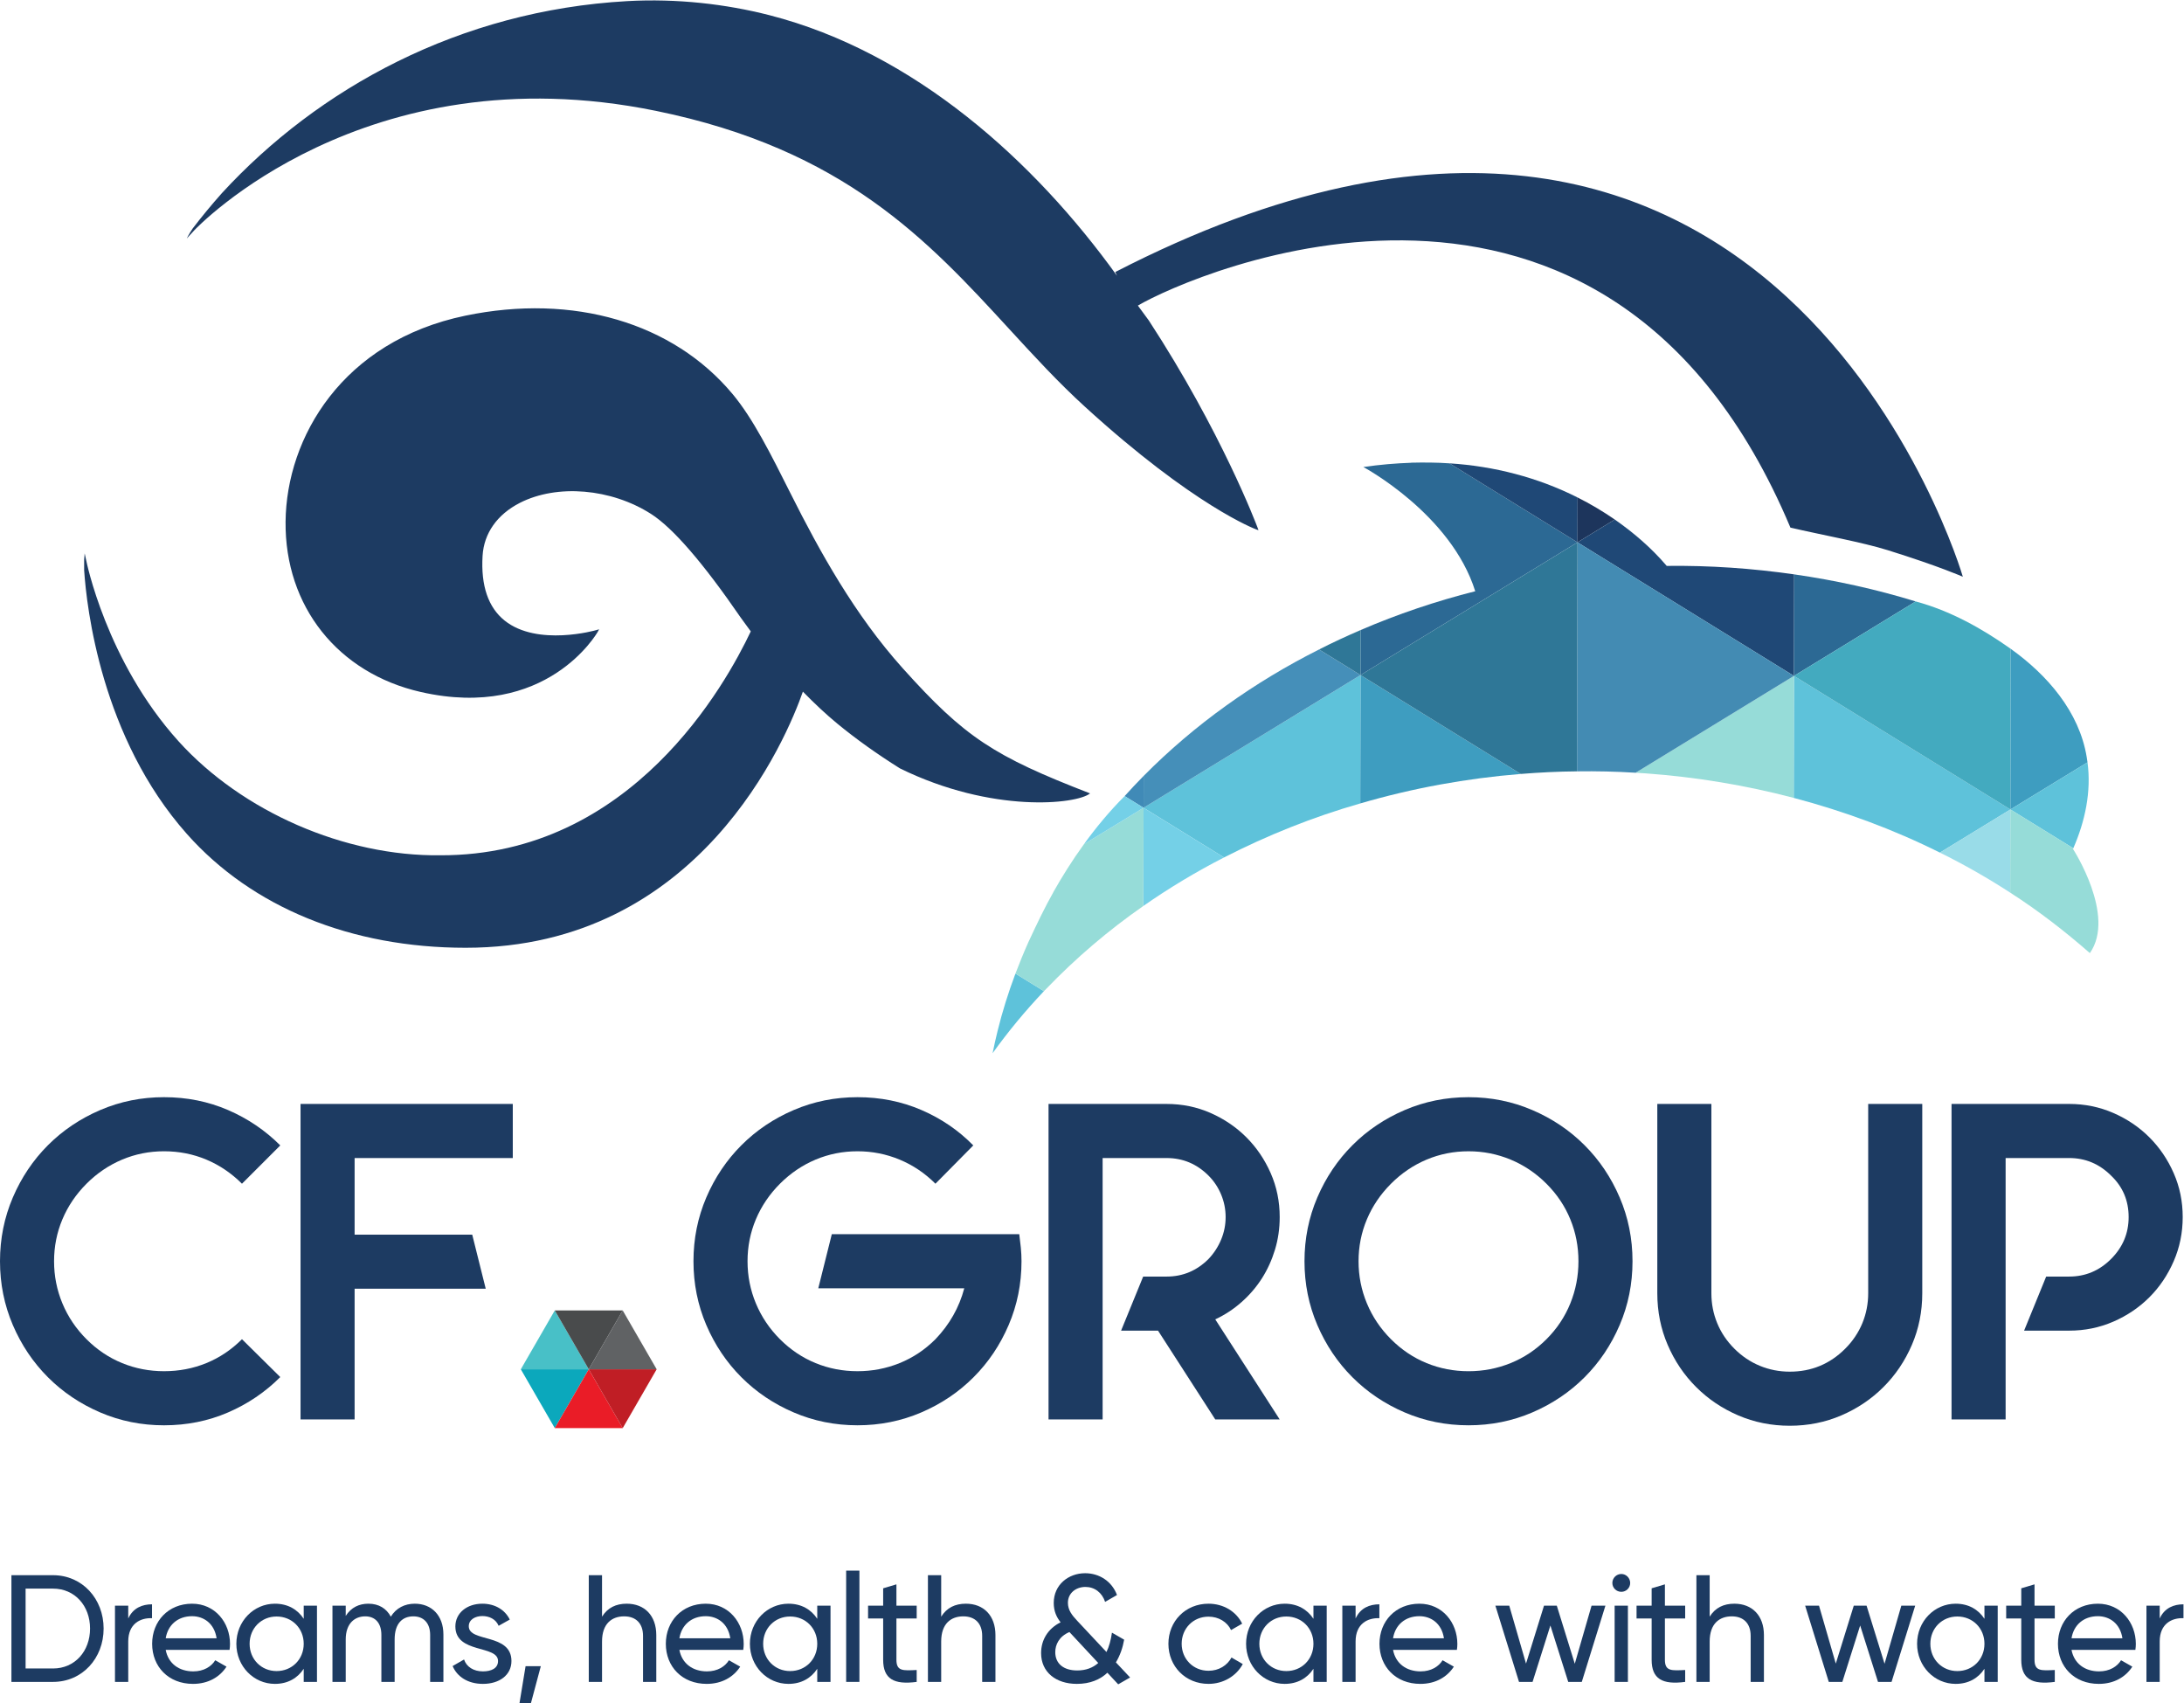 <?xml version="1.0" encoding="UTF-8" standalone="no"?>
<!-- Created with Inkscape (http://www.inkscape.org/) -->

<svg
   version="1.1"
   id="svg2"
   xml:space="preserve"
   width="414.96"
   height="323.547"
   viewBox="0 0 414.96 323.547"
   sodipodi:docname="logo_cf_group_RGB_ok.eps"
   xmlns:inkscape="http://www.inkscape.org/namespaces/inkscape"
   xmlns:sodipodi="http://sodipodi.sourceforge.net/DTD/sodipodi-0.dtd"
   xmlns="http://www.w3.org/2000/svg"
   xmlns:svg="http://www.w3.org/2000/svg"><defs
     id="defs6" /><sodipodi:namedview
     id="namedview4"
     pagecolor="#ffffff"
     bordercolor="#666666"
     borderopacity="1.0"
     inkscape:pageshadow="2"
     inkscape:pageopacity="0.0"
     inkscape:pagecheckerboard="0" /><g
     id="g8"
     inkscape:groupmode="layer"
     inkscape:label="ink_ext_XXXXXX"
     transform="matrix(1.333,0,0,-1.333,0,323.547)"><g
       id="g10"
       transform="scale(0.1)"><path
         d="M 399.484,464.801 C 378.055,443.371 353.242,426.59 324.992,414.379 296.723,402.172 266.32,396.07 233.773,396.07 c -32.105,0 -62.406,6.102 -90.875,18.309 C 114.426,426.59 89.59,443.27 68.383,464.48 47.203,485.68 30.496,510.5 18.289,538.969 6.105,567.461 0,597.738 0,629.871 c 0,32.098 6.105,62.399 18.289,90.867 12.207,28.473 28.914,53.313 50.094,74.524 21.207,21.179 46.043,37.879 74.515,50.09 28.469,12.207 58.77,18.308 90.875,18.308 32.547,0 62.95,-6.101 91.219,-18.308 28.25,-12.211 53.063,-29.012 74.492,-50.422 l -54.593,-54.59 c -15.004,14.98 -31.907,26.422 -50.743,34.351 -18.832,7.911 -38.972,11.891 -60.375,11.891 -20.984,0 -40.902,-3.98 -59.734,-11.891 -18.832,-7.929 -35.762,-19.371 -50.738,-34.351 -14.977,-15 -26.445,-31.91 -34.356,-50.738 -7.934,-18.864 -11.887,-38.75 -11.887,-59.731 0,-20.992 3.953,-41 11.887,-60.062 7.91,-19.047 19.379,-36.079 34.356,-51.059 14.976,-15 31.906,-26.32 50.738,-34.031 18.832,-7.707 38.75,-11.571 59.734,-11.571 21.403,0 41.543,3.864 60.375,11.571 18.836,7.711 35.739,19.031 50.743,34.031 l 54.593,-53.949"
         style="fill:#1d3b62;fill-opacity:1;fill-rule:nonzero;stroke:none"
         id="path12" /><path
         d="M 505.453,776.941 V 667.75 h 167.641 l 19.25,-77.059 H 505.453 V 404.422 h -77.082 v 449.609 h 302.527 v -77.09 H 505.453"
         style="fill:#1d3b62;fill-opacity:1;fill-rule:nonzero;stroke:none"
         id="path14" /><path
         d="m 1455.05,649.129 c 0.64,-6.43 0.96,-12.848 0.96,-19.25 0,-32.129 -6.1,-62.43 -18.31,-90.899 -12.18,-28.468 -28.89,-53.308 -50.1,-74.492 -21.18,-21.207 -46.01,-37.906 -74.48,-50.097 -28.5,-12.211 -58.78,-18.309 -90.9,-18.309 -32.11,0 -62.41,6.098 -90.88,18.309 -28.47,12.191 -53.31,28.89 -74.51,50.097 -21.18,21.184 -37.89,46.024 -50.1,74.492 -12.183,28.469 -18.289,58.77 -18.289,90.899 0,32.101 6.106,62.383 18.289,90.871 12.21,28.469 28.92,53.309 50.1,74.488 21.2,21.211 46.04,37.91 74.51,50.102 28.47,12.211 58.77,18.308 90.88,18.308 32.54,0 62.94,-6.097 91.22,-18.308 28.25,-12.192 52.86,-28.988 73.84,-50.418 l -53.95,-54.57 c -14.98,14.98 -32,26.418 -51.06,34.347 -19.05,7.91 -39.07,11.871 -60.05,11.871 -20.99,0 -40.88,-3.961 -59.74,-11.871 -18.83,-7.929 -35.74,-19.367 -50.74,-34.347 -14.97,-15 -26.42,-31.911 -34.35,-50.743 -7.93,-18.859 -11.89,-38.777 -11.89,-59.73 0,-21.008 3.96,-41.027 11.89,-60.059 7.93,-19.082 19.38,-36.082 34.35,-51.082 15,-14.976 31.91,-26.316 50.74,-34.027 18.86,-7.723 38.75,-11.551 59.74,-11.551 20.98,0 41,3.828 60.05,11.551 19.06,7.711 36.08,19.051 51.06,34.027 20.12,20.981 33.84,45.172 41.1,72.582 h -208.09 l 19.27,77.09 h 267.19 c 0.84,-6.43 1.61,-12.851 2.25,-19.281"
         style="fill:#1d3b62;fill-opacity:1;fill-rule:nonzero;stroke:none"
         id="path16" /><path
         d="m 1824.03,692.809 c 0,-16.289 -2.25,-31.789 -6.74,-46.559 -4.5,-14.781 -10.71,-28.379 -18.61,-40.781 -7.94,-12.43 -17.58,-23.68 -28.92,-33.739 -11.34,-10.058 -23.87,-18.289 -37.57,-24.71 l 91.84,-142.598 h -91.84 l -81.58,126.527 h -52.66 l 31.48,77.063 h 33.39 c 23.13,0 43.03,8.359 59.74,25.058 7.71,8.129 13.69,17.352 17.99,27.629 4.27,10.262 6.4,20.961 6.4,32.11 0,11.121 -2.13,21.839 -6.4,32.101 -4.3,10.281 -10.28,19.281 -17.99,26.988 -16.71,16.684 -36.61,25.032 -59.74,25.032 h -91.19 V 734.551 608.012 530.949 404.422 h -77.09 V 530.949 734.551 854.02 h 168.28 c 22.27,0 43.13,-4.301 62.63,-12.848 19.47,-8.582 36.5,-20.121 51.06,-34.684 14.55,-14.547 26.1,-31.578 34.67,-51.058 8.58,-19.5 12.85,-40.36 12.85,-62.621"
         style="fill:#1d3b62;fill-opacity:1;fill-rule:nonzero;stroke:none"
         id="path18" /><path
         d="m 2093.14,863.648 c 32.1,0 62.4,-6.097 90.87,-18.308 28.47,-12.18 53.31,-28.891 74.52,-50.102 21.2,-21.179 37.88,-46.008 50.09,-74.488 12.21,-28.488 18.29,-58.77 18.29,-90.898 0,-32.102 -6.08,-62.403 -18.29,-90.872 -12.21,-28.468 -28.89,-53.308 -50.09,-74.511 -21.21,-21.18 -46.05,-37.887 -74.52,-50.098 -28.47,-12.18 -58.77,-18.289 -90.87,-18.289 -32.11,0 -62.41,6.109 -90.88,18.289 -28.49,12.211 -53.31,28.918 -74.51,50.098 -21.21,21.203 -37.89,46.043 -50.1,74.511 -12.21,28.469 -18.29,58.77 -18.29,90.872 0,32.128 6.08,62.41 18.29,90.898 12.21,28.48 28.89,53.309 50.1,74.488 21.2,21.211 46.02,37.922 74.51,50.102 28.47,12.211 58.77,18.308 90.88,18.308 m 0,-77.078 c -20.99,0 -40.9,-3.961 -59.74,-11.859 -18.85,-7.941 -35.76,-19.379 -50.74,-34.379 -14.97,-14.98 -26.44,-31.91 -34.35,-50.742 -7.93,-18.828 -11.89,-38.75 -11.89,-59.738 0,-20.981 3.96,-41 11.89,-60.032 7.91,-19.082 19.38,-36.082 34.35,-51.082 14.98,-14.976 31.89,-26.316 50.74,-34.027 18.84,-7.711 38.75,-11.57 59.74,-11.57 20.98,0 41,3.859 60.05,11.57 19.06,7.711 36.06,19.051 51.06,34.027 14.98,15 26.32,32 34.03,51.082 7.72,19.032 11.57,39.051 11.57,60.032 0,20.988 -3.85,40.91 -11.57,59.738 -7.71,18.832 -19.05,35.762 -34.03,50.742 -15,15 -32,26.438 -51.06,34.379 -19.05,7.898 -39.07,11.859 -60.05,11.859"
         style="fill:#1d3b62;fill-opacity:1;fill-rule:nonzero;stroke:none"
         id="path20" /><path
         d="M 2739.91,854.02 V 584.262 c 0,-26.121 -4.92,-50.641 -14.78,-73.532 -9.86,-22.929 -23.33,-42.949 -40.46,-60.05 -17.12,-17.149 -37.14,-30.621 -60.05,-40.481 -22.91,-9.84 -47.43,-14.758 -73.53,-14.758 -26.12,0 -50.64,4.918 -73.55,14.758 -22.91,9.86 -42.93,23.332 -60.05,40.481 -17.13,17.101 -30.62,37.121 -40.46,60.05 -9.86,22.891 -14.78,47.411 -14.78,73.532 V 854.02 h 77.08 V 584.262 c 0,-14.981 2.77,-29.211 8.33,-42.711 5.56,-13.492 13.72,-25.602 24.42,-36.281 10.7,-10.719 22.79,-18.848 36.28,-24.418 13.49,-5.563 27.73,-8.352 42.73,-8.352 30.82,0 57.17,10.922 78.99,32.77 10.7,10.679 18.83,22.789 24.42,36.281 5.56,13.5 8.33,27.73 8.33,42.711 V 854.02 h 77.08"
         style="fill:#1d3b62;fill-opacity:1;fill-rule:nonzero;stroke:none"
         id="path22" /><path
         d="m 3012.23,841.172 c 19.69,-8.57 36.82,-20.141 51.38,-34.692 14.56,-14.558 26.12,-31.558 34.67,-51.058 8.58,-19.481 12.85,-40.363 12.85,-62.613 0,-22.258 -4.27,-43.25 -12.85,-62.938 -8.55,-19.699 -20.11,-36.832 -34.67,-51.383 -14.56,-14.558 -31.69,-26.129 -51.38,-34.699 -19.7,-8.551 -40.68,-12.828 -62.95,-12.828 h -64.21 l 31.46,77.059 h 32.75 c 23.13,0 43.03,8.351 59.73,25.062 16.71,16.707 25.06,36.598 25.06,59.727 0,23.531 -8.35,43.25 -25.06,59.101 -16.7,16.68 -36.6,25.031 -59.73,25.031 h -90.55 V 404.422 h -77.09 v 449.609 h 167.64 c 22.27,0 43.25,-4.301 62.95,-12.859"
         style="fill:#1d3b62;fill-opacity:1;fill-rule:nonzero;stroke:none"
         id="path24" /><path
         d="m 742.355,475.91 48.418,-83.859 48.391,83.859 z"
         style="fill:#0ba8bc;fill-opacity:1;fill-rule:nonzero;stroke:none"
         id="path26" /><path
         d="M 887.586,392.059 839.172,475.91 790.754,392.059 Z"
         style="fill:#ea1c27;fill-opacity:1;fill-rule:nonzero;stroke:none"
         id="path28" /><path
         d="m 839.176,475.91 48.414,-83.859 48.418,83.859 z"
         style="fill:#c01e25;fill-opacity:1;fill-rule:nonzero;stroke:none"
         id="path30" /><path
         d="M 839.176,475.91 790.762,559.762 742.371,475.91 Z"
         style="fill:#48c0c7;fill-opacity:1;fill-rule:nonzero;stroke:none"
         id="path32" /><path
         d="m 790.77,559.762 48.414,-83.864 48.414,83.864 z"
         style="fill:#494b4c;fill-opacity:1;fill-rule:nonzero;stroke:none"
         id="path34" /><path
         d="M 935.992,475.91 887.578,559.762 839.164,475.91 Z"
         style="fill:#606264;fill-opacity:1;fill-rule:nonzero;stroke:none"
         id="path36" /><path
         d="M 254.516,1370.83 C 151.211,1485.11 122.91,1628.42 122.613,1629.88 l -1.925,8.7 -0.743,-8.97 v -14.93 c 3.512,-53.13 24.368,-238.47 146.457,-375.93 92.828,-104.54 233.899,-162.17 397.309,-162.17 334.062,0 457.539,299.04 480.699,365 17.05,-17.45 33.51,-32.79 48.83,-45.4 26.79,-22.07 56.94,-43.57 89.52,-63.98 131.3,-64.46 252.13,-51.16 270.99,-35.64 -137.46,53.21 -178.49,79.8 -267.14,178.46 -68.41,76.15 -118.26,166.28 -159.48,248.43 -28.89,57.64 -53.88,107.39 -82.84,142.11 -84.923,101.94 -227.325,143.71 -380.927,111.8 -175.422,-36.4 -255.148,-173.66 -256.308,-293.58 -1.164,-120.53 74.414,-215.75 192.574,-242.67 179.894,-41 251.641,84.4 252.355,85.66 l 2.004,3.66 -3.98,-1.14 c -0.817,-0.27 -83.832,-23.84 -130.59,13.47 -23.504,18.74 -34.133,49.83 -31.563,92.34 1.907,32.17 20.813,58.99 53.262,75.55 53.11,27.01 129.949,20.54 186.891,-15.85 31.14,-19.91 74.142,-69.64 127.872,-147.81 l 14.26,-19.55 c -34.92,-73.72 -169.445,-319.93 -442.535,-319.06 -135.882,-1.71 -282.312,62.06 -373.089,162.45 m 2543.254,234.46 c 0,0 -266.59,918.63 -1208.04,434.31 l 2.43,-5.42 c -117.18,163 -288.79,318.43 -495.5,371.41 -61.86,15.84 -131.754,23.97 -202.586,20.02 -239.261,-13.42 -440.386,-124.29 -577.648,-273.47 -15.274,-17.15 -29.285,-34.18 -41.914,-50.73 0,0 -1.907,-2.99 -3.563,-5.49 -1.109,-1.65 -4.742,-8.6 -4.742,-8.6 l 10.922,11.89 c 2.398,2.54 241.953,255.15 658.047,169.98 268.224,-54.84 387.964,-185.21 503.754,-311.28 35.73,-38.89 69.49,-75.64 107.48,-110.27 155.6,-141.96 243.11,-174.46 243.98,-174.8 l 3.43,-1.21 -1.23,3.43 c -1.21,3.29 -51.33,136.52 -155.11,295.48 -0.62,0.92 -9.22,12.48 -15.59,21.21 76.29,44.76 667.83,307.45 930.12,-316.42 44.22,-10.33 102.74,-20.88 138.82,-32.18 73.87,-23.08 106.94,-37.86 106.94,-37.86"
         style="fill:#1d3b62;fill-opacity:1;fill-rule:nonzero;stroke:none"
         id="path38" /><path
         d="m 128.367,106.43 c 0,32.152 -21.504,56.91 -52.785,56.91 H 36.484 V 49.52 H 75.582 c 31.281,0 52.785,24.762 52.785,56.91 z m 19.332,0 c 0,-42.141 -30.195,-76.02 -72.117,-76.02 H 16.281 V 182.461 H 75.582 c 41.922,0 72.117,-33.891 72.117,-76.031"
         style="fill:#1d3b62;fill-opacity:1;fill-rule:nonzero;stroke:none"
         id="path40" /><path
         d="m 216.676,140.969 v -19.77 c -16.289,0.653 -33.887,-7.597 -33.887,-33.23 V 30.41 H 163.895 V 139.012 h 18.894 V 120.77 c 6.953,15.199 20.203,20.199 33.887,20.199"
         style="fill:#1d3b62;fill-opacity:1;fill-rule:nonzero;stroke:none"
         id="path42" /><path
         d="m 236.191,92.531 h 72.547 c -3.258,21.5 -18.679,31.5 -34.968,31.5 -20.418,0 -34.54,-12.601 -37.579,-31.5 z m 39.317,-47.141 c 14.984,0 25.847,6.949 31.277,15.859 l 16.074,-9.121 C 313.301,37.359 296.793,27.582 275.07,27.582 c -34.968,0 -58.211,24.547 -58.211,57.129 0,32.148 23.024,57.129 56.911,57.129 32.796,0 54.085,-26.942 54.085,-57.348 0,-2.82 -0.218,-5.652 -0.652,-8.473 h -91.012 c 3.692,-19.551 19.114,-30.629 39.317,-30.629"
         style="fill:#1d3b62;fill-opacity:1;fill-rule:nonzero;stroke:none"
         id="path44" /><path
         d="m 432.902,84.711 c 0,22.16 -16.726,38.879 -38.664,38.879 -21.722,0 -38.445,-16.719 -38.445,-38.879 0,-22.16 16.723,-38.879 38.445,-38.879 21.938,0 38.664,16.719 38.664,38.879 z m 18.899,54.301 V 30.41 h -18.899 v 18.68 c -8.687,-13.25 -22.589,-21.508 -41.054,-21.508 -30.192,0 -54.953,24.977 -54.953,57.129 0,32.148 24.761,57.129 54.953,57.129 18.465,0 32.367,-8.258 41.054,-21.508 v 18.68 h 18.899"
         style="fill:#1d3b62;fill-opacity:1;fill-rule:nonzero;stroke:none"
         id="path46" /><path
         d="M 632.008,97.961 V 30.41 h -18.899 v 66.898 c 0,17.16 -9.558,26.5 -23.894,26.5 -15.207,0 -26.719,-9.559 -26.719,-33.02 V 30.41 h -18.898 v 66.898 c 0,17.16 -8.907,26.5 -23.024,26.5 -14.554,0 -27.804,-9.559 -27.804,-33.02 V 30.41 H 473.871 V 139.012 h 18.899 v -14.551 c 7.82,12.16 19.117,17.379 32.367,17.379 14.769,0 25.629,-6.738 31.929,-18.469 7.602,12.391 19.985,18.469 34.102,18.469 24.113,0 40.84,-16.731 40.84,-43.879"
         style="fill:#1d3b62;fill-opacity:1;fill-rule:nonzero;stroke:none"
         id="path48" /><path
         d="m 728.992,60.16 c 0,-20.199 -17.379,-32.578 -40.617,-32.578 -21.723,0 -36.93,10.43 -43.227,25.418 l 16.29,9.34 c 3.476,-10.43 13.468,-16.949 26.937,-16.949 11.512,0 21.504,4.129 21.504,14.77 0,23.25 -60.82,10 -60.82,49.309 0,19.121 16.507,32.371 38.445,32.371 17.812,0 32.148,-8.469 39.098,-22.59 l -15.856,-8.91 c -4.129,9.781 -13.683,13.902 -23.242,13.902 -9.774,0 -19.332,-4.781 -19.332,-14.551 0,-23.242 60.82,-9.562 60.82,-49.531"
         style="fill:#1d3b62;fill-opacity:1;fill-rule:nonzero;stroke:none"
         id="path50" /><path
         d="m 756.734,0 h -16.289 l 8.688,52.781 h 21.722 L 756.734,0"
         style="fill:#1d3b62;fill-opacity:1;fill-rule:nonzero;stroke:none"
         id="path52" /><path
         d="M 935.445,97.09 V 30.41 h -18.898 v 65.602 c 0,17.808 -10.211,27.797 -26.934,27.797 -17.379,0 -31.5,-10.207 -31.5,-35.84 V 30.41 H 839.219 V 182.461 h 18.894 v -59.09 c 8.039,12.82 19.985,18.469 35.192,18.469 25.414,0 42.14,-16.949 42.14,-44.75"
         style="fill:#1d3b62;fill-opacity:1;fill-rule:nonzero;stroke:none"
         id="path54" /><path
         d="m 968.379,92.531 h 72.551 c -3.26,21.5 -18.68,31.5 -34.98,31.5 -20.415,0 -34.532,-12.601 -37.571,-31.5 z m 39.311,-47.141 c 14.99,0 25.85,6.949 31.28,15.859 l 16.08,-9.121 c -9.56,-14.77 -26.07,-24.547 -47.79,-24.547 -34.975,0 -58.217,24.547 -58.217,57.129 0,32.148 23.027,57.129 56.907,57.129 32.8,0 54.09,-26.942 54.09,-57.348 0,-2.82 -0.22,-5.652 -0.65,-8.473 h -91.011 c 3.691,-19.551 19.113,-30.629 39.311,-30.629"
         style="fill:#1d3b62;fill-opacity:1;fill-rule:nonzero;stroke:none"
         id="path56" /><path
         d="m 1164.88,84.711 c 0,22.16 -16.72,38.879 -38.66,38.879 -21.72,0 -38.45,-16.719 -38.45,-38.879 0,-22.16 16.73,-38.879 38.45,-38.879 21.94,0 38.66,16.719 38.66,38.879 z m 18.9,54.301 V 30.41 h -18.9 v 18.68 c -8.68,-13.25 -22.59,-21.508 -41.05,-21.508 -30.19,0 -54.95,24.977 -54.95,57.129 0,32.148 24.76,57.129 54.95,57.129 18.46,0 32.37,-8.258 41.05,-21.508 v 18.68 h 18.9"
         style="fill:#1d3b62;fill-opacity:1;fill-rule:nonzero;stroke:none"
         id="path58" /><path
         d="m 1206.07,188.969 h 18.9 V 30.41 h -18.9 V 188.969"
         style="fill:#1d3b62;fill-opacity:1;fill-rule:nonzero;stroke:none"
         id="path60" /><path
         d="M 1277.72,120.77 V 61.898 c 0,-16.508 9.55,-15.418 28.89,-14.547 V 30.41 c -32.59,-4.352 -47.79,4.34 -47.79,31.488 V 120.77 h -21.51 v 18.242 h 21.51 v 24.769 l 18.9,5.641 v -30.41 h 28.89 V 120.77 h -28.89"
         style="fill:#1d3b62;fill-opacity:1;fill-rule:nonzero;stroke:none"
         id="path62" /><path
         d="M 1418.86,97.09 V 30.41 h -18.9 v 65.602 c 0,17.808 -10.21,27.797 -26.93,27.797 -17.38,0 -31.5,-10.207 -31.5,-35.84 V 30.41 h -18.9 V 182.461 h 18.9 v -59.09 c 8.04,12.82 19.98,18.469 35.19,18.469 25.41,0 42.14,-16.949 42.14,-44.75"
         style="fill:#1d3b62;fill-opacity:1;fill-rule:nonzero;stroke:none"
         id="path64" /><path
         d="m 1565.39,57.34 -41.06,44.101 c -14.99,-6.3 -20.2,-18.25 -20.2,-28.679 0,-16.07 11.51,-26.062 31.28,-26.062 12.16,0 22.15,3.691 29.98,10.641 z m 28.46,-30.41 -15.42,16.512 C 1568,33.66 1553.65,27.582 1534.97,27.582 c -29.97,0 -51.04,16.727 -51.04,43.879 0,18.031 9.12,34.539 27.8,43.879 -5.65,7.172 -9.77,15.64 -9.77,27.582 0,26.066 21.07,42.359 44.74,42.359 20,0 38.03,-11.293 45.41,-31.062 l -16.94,-9.778 c -4.34,13.25 -15,21.289 -28.03,21.289 -13.69,0 -24.98,-8.898 -24.98,-22.589 0,-10.43 5.86,-17.809 13.46,-25.852 l 41.5,-44.309 c 3.7,7.601 6.3,16.941 7.82,27.59 l 17.38,-10 c -1.95,-11.289 -5.86,-22.59 -11.73,-32.359 l 20.2,-21.512 -16.94,-9.77"
         style="fill:#1d3b62;fill-opacity:1;fill-rule:nonzero;stroke:none"
         id="path66" /><path
         d="m 1665.41,84.711 c 0,32.148 24.33,57.129 57.13,57.129 21.5,0 39.75,-11.301 48,-28.461 l -15.85,-9.117 c -5.43,11.508 -17.6,19.109 -32.15,19.109 -21.72,0 -38.23,-16.723 -38.23,-38.66 0,-21.719 16.51,-38.449 38.23,-38.449 14.77,0 26.72,7.609 32.8,18.898 l 16.07,-9.34 c -9.12,-16.941 -27.58,-28.238 -48.87,-28.238 -32.8,0 -57.13,24.977 -57.13,57.129"
         style="fill:#1d3b62;fill-opacity:1;fill-rule:nonzero;stroke:none"
         id="path68" /><path
         d="m 1872.13,84.711 c 0,22.16 -16.73,38.879 -38.67,38.879 -21.72,0 -38.44,-16.719 -38.44,-38.879 0,-22.16 16.72,-38.879 38.44,-38.879 21.94,0 38.67,16.719 38.67,38.879 z m 18.9,54.301 V 30.41 h -18.9 v 18.68 c -8.69,-13.25 -22.59,-21.508 -41.06,-21.508 -30.19,0 -54.95,24.977 -54.95,57.129 0,32.148 24.76,57.129 54.95,57.129 18.47,0 32.37,-8.258 41.06,-21.508 v 18.68 h 18.9"
         style="fill:#1d3b62;fill-opacity:1;fill-rule:nonzero;stroke:none"
         id="path70" /><path
         d="m 1966.09,140.969 v -19.77 c -16.3,0.653 -33.89,-7.597 -33.89,-33.23 V 30.41 h -18.9 V 139.012 h 18.9 V 120.77 c 6.95,15.199 20.2,20.199 33.89,20.199"
         style="fill:#1d3b62;fill-opacity:1;fill-rule:nonzero;stroke:none"
         id="path72" /><path
         d="m 1985.59,92.531 h 72.55 c -3.26,21.5 -18.68,31.5 -34.97,31.5 -20.42,0 -34.54,-12.601 -37.58,-31.5 z m 39.31,-47.141 c 14.99,0 25.85,6.949 31.28,15.859 l 16.08,-9.121 c -9.56,-14.77 -26.07,-24.547 -47.79,-24.547 -34.97,0 -58.22,24.547 -58.22,57.129 0,32.148 23.03,57.129 56.92,57.129 32.79,0 54.08,-26.942 54.08,-57.348 0,-2.82 -0.22,-5.652 -0.65,-8.473 h -91.01 c 3.69,-19.551 19.11,-30.629 39.31,-30.629"
         style="fill:#1d3b62;fill-opacity:1;fill-rule:nonzero;stroke:none"
         id="path74" /><path
         d="M 2288.29,139.012 2254.62,30.41 h -19.33 l -25.42,80.371 -25.41,-80.371 h -19.33 l -33.67,108.602 h 19.77 l 23.89,-82.543 25.63,82.543 H 2219 l 25.63,-82.762 23.89,82.762 h 19.77"
         style="fill:#1d3b62;fill-opacity:1;fill-rule:nonzero;stroke:none"
         id="path76" /><path
         d="m 2301.44,139.012 h 18.9 V 30.41 h -18.9 z m -3.26,32.367 c 0,6.953 5.65,12.812 12.82,12.812 6.95,0 12.6,-5.859 12.6,-12.812 0,-6.949 -5.65,-12.598 -12.6,-12.598 -7.17,0 -12.82,5.649 -12.82,12.598"
         style="fill:#1d3b62;fill-opacity:1;fill-rule:nonzero;stroke:none"
         id="path78" /><path
         d="M 2373.08,120.77 V 61.898 c 0,-16.508 9.55,-15.418 28.89,-14.547 V 30.41 c -32.59,-4.352 -47.79,4.34 -47.79,31.488 V 120.77 h -21.51 v 18.242 h 21.51 v 24.769 l 18.9,5.641 v -30.41 h 28.89 V 120.77 h -28.89"
         style="fill:#1d3b62;fill-opacity:1;fill-rule:nonzero;stroke:none"
         id="path80" /><path
         d="M 2514.22,97.09 V 30.41 h -18.9 v 65.602 c 0,17.808 -10.21,27.797 -26.93,27.797 -17.38,0 -31.5,-10.207 -31.5,-35.84 V 30.41 h -18.9 V 182.461 h 18.9 v -59.09 c 8.04,12.82 19.98,18.469 35.19,18.469 25.41,0 42.14,-16.949 42.14,-44.75"
         style="fill:#1d3b62;fill-opacity:1;fill-rule:nonzero;stroke:none"
         id="path82" /><path
         d="M 2729.82,139.012 2696.15,30.41 h -19.33 l -25.42,80.371 -25.41,-80.371 h -19.33 l -33.67,108.602 h 19.76 l 23.9,-82.543 25.63,82.543 h 18.25 l 25.63,-82.762 23.89,82.762 h 19.77"
         style="fill:#1d3b62;fill-opacity:1;fill-rule:nonzero;stroke:none"
         id="path84" /><path
         d="m 2828.55,84.711 c 0,22.16 -16.72,38.879 -38.66,38.879 -21.72,0 -38.45,-16.719 -38.45,-38.879 0,-22.16 16.73,-38.879 38.45,-38.879 21.94,0 38.66,16.719 38.66,38.879 z m 18.9,54.301 V 30.41 h -18.9 v 18.68 c -8.68,-13.25 -22.59,-21.508 -41.05,-21.508 -30.19,0 -54.96,24.977 -54.96,57.129 0,32.148 24.77,57.129 54.96,57.129 18.46,0 32.37,-8.258 41.05,-21.508 v 18.68 h 18.9"
         style="fill:#1d3b62;fill-opacity:1;fill-rule:nonzero;stroke:none"
         id="path86" /><path
         d="M 2899.92,120.77 V 61.898 c 0,-16.508 9.56,-15.418 28.89,-14.547 V 30.41 c -32.58,-4.352 -47.79,4.34 -47.79,31.488 V 120.77 h -21.5 v 18.242 h 21.5 v 24.769 l 18.9,5.641 v -30.41 h 28.89 V 120.77 h -28.89"
         style="fill:#1d3b62;fill-opacity:1;fill-rule:nonzero;stroke:none"
         id="path88" /><path
         d="m 2952.66,92.531 h 72.55 c -3.26,21.5 -18.68,31.5 -34.98,31.5 -20.41,0 -34.53,-12.601 -37.57,-31.5 z m 39.31,-47.141 c 14.99,0 25.85,6.949 31.28,15.859 l 16.08,-9.121 c -9.56,-14.77 -26.07,-24.547 -47.79,-24.547 -34.97,0 -58.22,24.547 -58.22,57.129 0,32.148 23.03,57.129 56.91,57.129 32.8,0 54.09,-26.942 54.09,-57.348 0,-2.82 -0.22,-5.652 -0.65,-8.473 h -91.01 c 3.69,-19.551 19.11,-30.629 39.31,-30.629"
         style="fill:#1d3b62;fill-opacity:1;fill-rule:nonzero;stroke:none"
         id="path90" /><path
         d="m 3112.24,140.969 v -19.77 c -16.29,0.653 -33.89,-7.597 -33.89,-33.23 V 30.41 h -18.9 V 139.012 h 18.9 V 120.77 c 6.95,15.199 20.2,20.199 33.89,20.199"
         style="fill:#1d3b62;fill-opacity:1;fill-rule:nonzero;stroke:none"
         id="path92" /><path
         d="m 2557.02,1464.01 -0.34,-173.83 c 71.8,-19 141.92,-44.78 208.36,-77.99 l 100.51,61.47 -308.53,190.35"
         style="fill:#5ec2da;fill-opacity:1;fill-rule:nonzero;stroke:none"
         id="path94" /><path
         d="m 2346.33,1325.07 c 70.97,-5.18 141.52,-16.82 210.35,-34.89 l 0.35,173.83 L 2331.37,1326 c 4.99,-0.28 9.99,-0.56 14.96,-0.93"
         style="fill:#96dcd8;fill-opacity:1;fill-rule:nonzero;stroke:none"
         id="path96" /><path
         d="m 1939.23,1465.21 -0.36,-182.95 c 74.56,21.8 151.36,35.78 228.78,42.03 l -228.42,140.92"
         style="fill:#3e9dc0;fill-opacity:1;fill-rule:nonzero;stroke:none"
         id="path98" /><path
         d="m 1744.7,1205.29 c 61.85,31.68 127.15,57.81 194.16,76.96 l 0.36,182.96 -309.25,-189.13 114.73,-70.79"
         style="fill:#5ec2da;fill-opacity:1;fill-rule:nonzero;stroke:none"
         id="path100" /><path
         d="m 1629.7,1136.16 c 36.25,25.33 75.14,48.74 115,69.13 l -114.73,70.79 -0.27,-139.92"
         style="fill:#74d0e7;fill-opacity:1;fill-rule:nonzero;stroke:none"
         id="path102" /><path
         d="m 1880.13,1501.66 c -92.25,-46.37 -177.55,-106.9 -250.07,-180.21 l -0.09,-45.38 309.25,189.14 -59.09,36.45"
         style="fill:#458fb9;fill-opacity:1;fill-rule:nonzero;stroke:none"
         id="path104" /><path
         d="m 1629.98,1276.07 0.09,45.39 c -9.3,-9.35 -18.29,-19.02 -27.09,-28.74 l 27,-16.65"
         style="fill:#408ab7;fill-opacity:1;fill-rule:nonzero;stroke:none"
         id="path106" /><path
         d="m 2066.03,1766.92 c -18.27,1.31 -36.7,1.33 -55.05,0.93 0.19,-0.05 0.37,-0.07 0.56,-0.1 -21.79,-0.74 -44.48,-2.59 -68.28,-6.08 0,0 124.93,-66.7 159.48,-177 -55.56,-14.02 -110.82,-32.65 -163.39,-55.33 l -0.13,-64.13 309.28,189.14 -182.47,112.57"
         style="fill:#2c6994;fill-opacity:1;fill-rule:nonzero;stroke:none"
         id="path108" /><path
         d="m 2248.62,1718.26 c -56.65,28.59 -119.26,44.69 -182.59,48.66 l 182.47,-112.57 0.12,63.91"
         style="fill:#1f4876;fill-opacity:1;fill-rule:nonzero;stroke:none"
         id="path110" /><path
         d="m 2301.12,1687.21 c -16.77,11.49 -34.26,21.95 -52.51,31.06 l -0.13,-63.92 53.15,32.5 c -0.17,0.12 -0.33,0.24 -0.51,0.36"
         style="fill:#1d355c;fill-opacity:1;fill-rule:nonzero;stroke:none"
         id="path112" /><path
         d="m 2557.02,1464 0.28,144.7 c -59.61,8.56 -120.36,12.84 -181.64,12.07 -21.48,25.24 -46.8,47.11 -74.03,66.08 l -53.15,-32.5 308.54,-190.35"
         style="fill:#1f4876;fill-opacity:1;fill-rule:nonzero;stroke:none"
         id="path114" /><path
         d="m 2557.3,1608.7 -0.29,-144.7 173.53,106.13 c -56.06,17.23 -114.06,30.07 -173.24,38.57"
         style="fill:#2c6994;fill-opacity:1;fill-rule:nonzero;stroke:none"
         id="path116" /><path
         d="m 2865.99,1502.61 c -41.31,29.21 -86.24,54.26 -135.45,67.51 L 2557.02,1464 l 308.51,-190.35 0.46,228.96"
         style="fill:#43aabf;fill-opacity:1;fill-rule:nonzero;stroke:none"
         id="path118" /><path
         d="m 2974.29,1348.4 c -10.58,64.67 -56.37,117.1 -108.3,154.21 l -0.45,-228.96 109.89,67.2 c -0.28,2.54 -0.66,5.02 -1.14,7.55"
         style="fill:#3e9dc0;fill-opacity:1;fill-rule:nonzero;stroke:none"
         id="path120" /><path
         d="m 2955.19,1218.35 c 16.72,38.24 25.91,80.79 20.24,122.51 l -109.89,-67.2 89.65,-55.31"
         style="fill:#5ec2da;fill-opacity:1;fill-rule:nonzero;stroke:none"
         id="path122" /><path
         d="m 2865.55,1273.66 -100.51,-61.47 c 34.55,-17.03 67.96,-36.12 100.26,-57.06 l 0.25,118.53"
         style="fill:#99dce8;fill-opacity:1;fill-rule:nonzero;stroke:none"
         id="path124" /><path
         d="m 1447.37,1039.82 c -10.14,-27.05 -18.8,-54.511 -25.61,-82.379 0,0.028 0,0.047 0.03,0.079 -2.55,-10.379 -4.92,-20.739 -6.97,-31.188 22.02,30.688 46.47,60.238 73.18,88.418 l -40.63,25.07"
         style="fill:#5ec2da;fill-opacity:1;fill-rule:nonzero;stroke:none"
         id="path126" /><path
         d="m 1939.23,1465.21 0.13,64.14 c -20.05,-8.65 -39.86,-17.78 -59.22,-27.68 l 59.09,-36.46"
         style="fill:#2f7797;fill-opacity:1;fill-rule:nonzero;stroke:none"
         id="path128" /><path
         d="m 2248.5,1654.35 -0.64,-326.37 c 27.84,0.4 55.72,-0.24 83.52,-1.98 l 225.63,138 -308.51,190.35"
         style="fill:#438bb3;fill-opacity:1;fill-rule:nonzero;stroke:none"
         id="path130" /><path
         d="m 2248.51,1654.35 -309.28,-189.14 228.41,-140.92 c 26.7,2.14 53.47,3.49 80.23,3.69 l 0.64,326.37"
         style="fill:#2f7797;fill-opacity:1;fill-rule:nonzero;stroke:none"
         id="path132" /><path
         d="m 2954.77,1217.34 c 0.14,0.33 0.28,0.68 0.42,1.01 l -89.65,55.31 -0.23,-118.53 c 40,-25.7 77.75,-54.82 113.48,-86.13 37.64,53.45 -24.02,148.34 -24.02,148.34"
         style="fill:#96dcd8;fill-opacity:1;fill-rule:nonzero;stroke:none"
         id="path134" /><path
         d="m 1545.02,1224.21 c -16.96,-23.42 -31.4,-46.63 -43.9,-68.75 l 0.26,0.24 c -12,-21.14 -23.17,-44.48 -35.34,-70.62 -6.37,-14.18 -13.04,-30.39 -18.67,-45.26 l 40.63,-25.07 3.77,3.82 c 41.53,43.21 88.45,83.24 137.92,117.58 l 0.29,139.92 -84.96,-51.86"
         style="fill:#96dcd8;fill-opacity:1;fill-rule:nonzero;stroke:none"
         id="path136" /><path
         d="m 1629.98,1276.07 -26.99,16.66 c 0,0 0,0 -0.01,-0.01 -21.5,-21.45 -40.99,-45.09 -57.96,-68.51 l 84.96,51.86"
         style="fill:#74d0e7;fill-opacity:1;fill-rule:nonzero;stroke:none"
         id="path138" /></g></g></svg>
